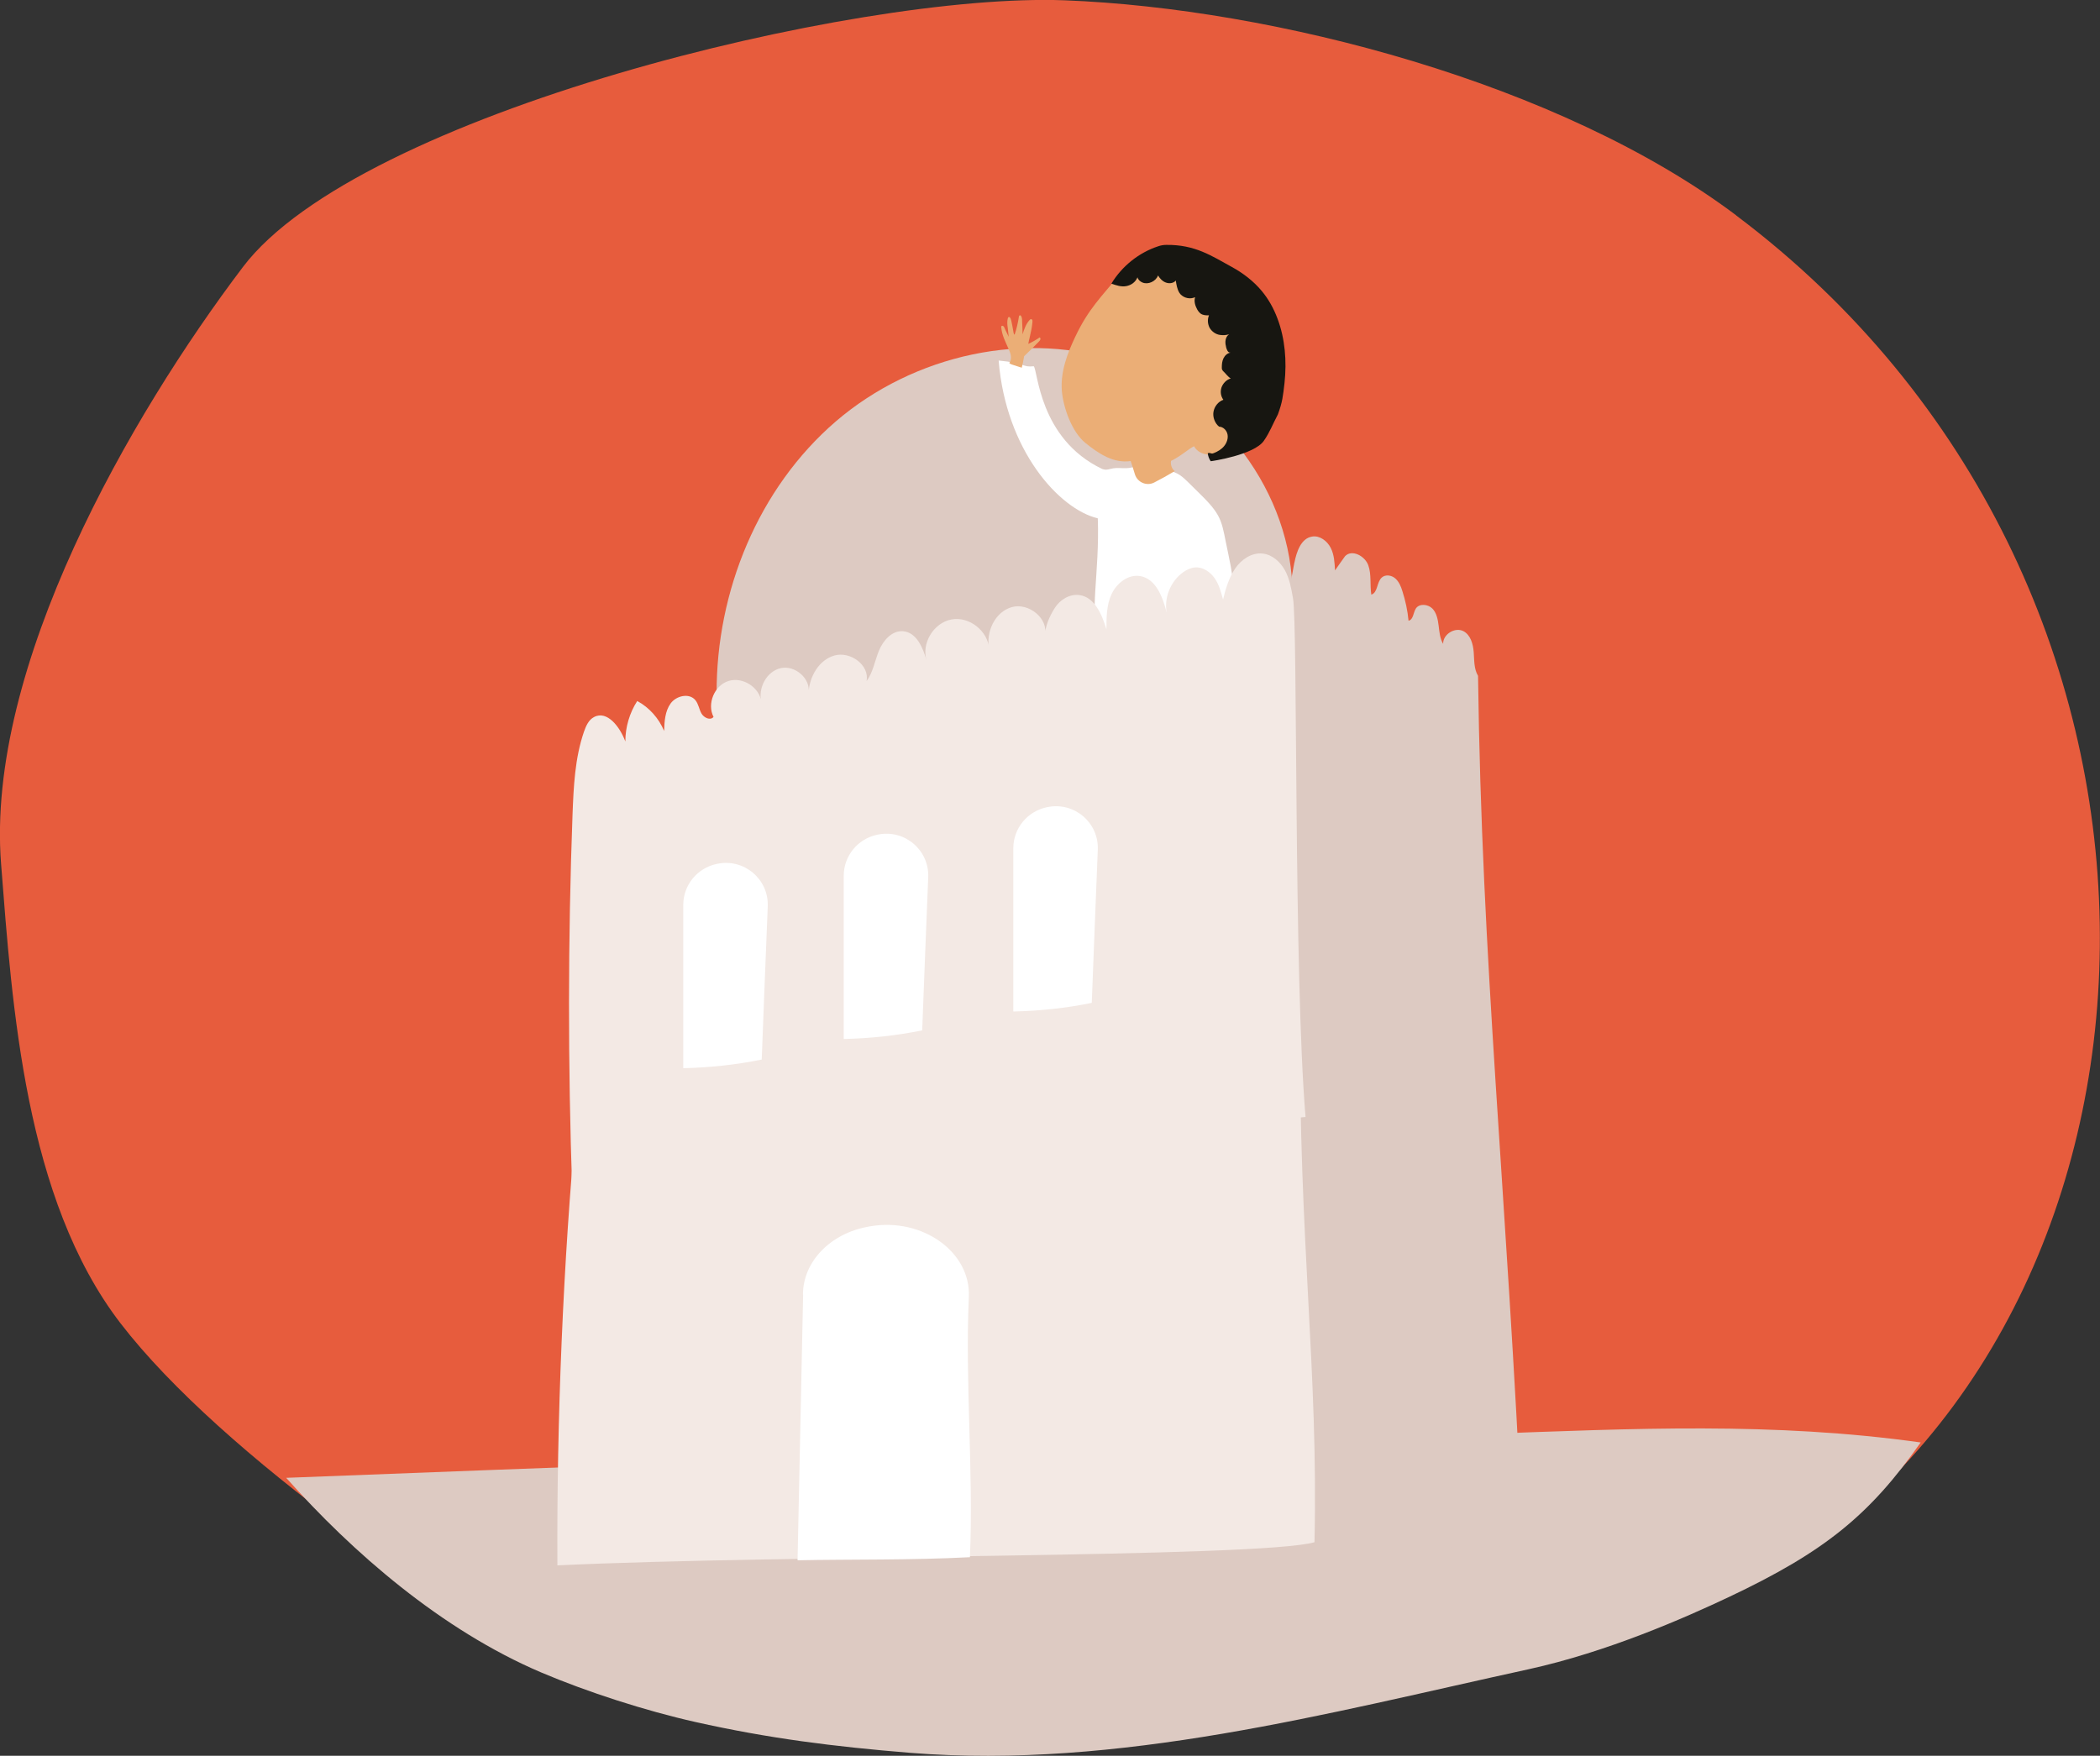 <?xml version="1.0" encoding="UTF-8"?>
<svg id="Layer_2" data-name="Layer 2" xmlns="http://www.w3.org/2000/svg" viewBox="0 0 135.97 113.71">
  <rect x="0" y="0" width="135.97" height="113.71" fill="#333333" stroke="none"/>
  <defs>
    <style>
      .cls-1 {
        fill: #fff;
      }

      .cls-2 {
        fill: #f3e9e4;
      }

      .cls-3 {
        fill: #ebae76;
      }

      .cls-4 {
        fill: #171611;
      }

      .cls-5 {
        fill: #ddcac2;
      }

      .cls-6 {
        fill: #e75c3d;
      }
    </style>
  </defs>
  <g id="Layer_1-2" data-name="Layer 1">
    <path class="cls-6" d="M112.42,13.95C101,5.36,82.48,.54,68.93,.02,55.32-.49,23.22,7.4,15.73,17.29,8.44,26.92-.93,43.18,.07,55.95c.72,9.22,1.54,21.7,7.74,29.76,6.55,8.51,21.88,19.05,30.57,23.45,16.88,8.55,63.7,1.16,77.42-7.92,26.91-17.81,27.96-63.72-3.39-87.29"/>
    <path class="cls-5" d="M18.53,95.71c17.97-.7,35.95-1.35,53.93-1.99,7.88-.28,15.75-.57,23.63-.85,9.69-.35,18.71-.79,28.27,.55-3.28,4.67-6.17,7.06-12.44,10.02-2.86,1.35-7.85,3.55-12.96,4.67-13.01,2.84-26.52,6.49-40.03,5.41-4.92-.4-9.15-.93-13.92-2-3.21-.72-7.02-1.95-9.98-3.21-6.45-2.75-12.23-7.79-16.5-12.6Z"/>
    <g>
      <path class="cls-5" d="M46.4,44.92c-.03-6.62,2.7-13.31,7.72-17.63,5.02-4.31,12.34-5.98,18.58-3.78,6.24,2.2,10.99,8.42,10.99,15.04-10.2,8.25-24.6,9.68-37.29,6.36Z"/>
      <g>
        <path class="cls-1" d="M73.31,30.27c.52-.13,1.06-.04,1.59,.04,.51,.08,1.04,.17,1.48,.45,.21,.14,.4,.32,.58,.5,.28,.28,.56,.55,.84,.83,1.43,1.41,1.29,1.78,1.72,3.74s.97,6,.42,7.93c-.28-.25-.47-.52-.72-.8-.79-.9-1.74-1.66-2.78-2.24-1.05,.09-2.09,.08-3.14,.08-.75-.35-1.43,.29-2.12-.17s.03-3.61-.1-7.06c-2.51-.6-5.95-4.41-6.42-10.22,1.8,.17,1.5,.45,2.27,.37,.27,.23,.34,4.7,4.43,6.65,.07,.03,.15,.04,.23,.05,.1,0,.2-.02,.3-.05,.54-.14,.88,.03,1.42-.1Z"/>
        <path class="cls-3" d="M72.56,17.71c-1.24,1.49-2.09,2.31-2.92,4.06-.53,1.1-.98,2.3-.89,3.52,.09,1.12,.66,2.7,1.53,3.4s1.82,1.33,2.93,1.17c.09,.28,.19,.56,.27,.85,.16,.53,.76,.79,1.25,.54,.45-.23,.9-.48,1.33-.74-.19-.14-.28-.42-.24-.66,.44-.21,.83-.51,1.22-.79,.09-.06,.18-.11,.27-.16,.37,.68,1.42,.69,2.03,.21s.88-1.26,1.1-2c.62-2.05,1.07-4.38,0-6.23-.69-1.2-1.92-1.98-3.04-2.8-.65-.47-1.32-.99-2.12-1.07-.91-.09-2.15-.01-2.73,.69Z"/>
        <path class="cls-4" d="M79.38,22.46c.05,.18,.11,.39,.3,.38-.2,.02-.37,.18-.46,.36s-.11,.39-.11,.6c0,.05,0,.1,.02,.14,.02,.05,.06,.09,.1,.13,.15,.14,.28,.34,.46,.44-.28,.08-.5,.31-.6,.58-.09,.27-.05,.57,.12,.8-.33,.12-.58,.43-.64,.78-.06,.35,.09,.74,.36,.96,.27,.01,.5,.24,.55,.51,.05,.26-.05,.54-.22,.75s-.41,.35-.66,.45c-.05,.02-.1,.04-.15,.03-.09-.03-.16-.05-.25-.02,.02,.2,.09,.37,.19,.52,.07,0,2.81-.41,3.44-1.32,.39-.56,.57-1.07,.91-1.71,.3-.81,.33-1.19,.43-2.04,.15-1.4,.04-2.86-.46-4.18-.24-.64-.57-1.24-1.01-1.77-.53-.64-1.21-1.16-1.94-1.56-1.33-.73-2.39-1.45-4.24-1.43-.18,0-.36,.03-.53,.09-1.25,.41-2.35,1.29-3.03,2.42,.32,.11,.63,.22,.96,.16,.33-.06,.6-.26,.73-.57,.04,.16,.18,.28,.33,.34,.37,.15,.86-.08,1-.46,.12,.2,.29,.38,.51,.46,.22,.08,.49,.05,.64-.13,.04,.27,.09,.56,.23,.79,.17,.28,.58,.43,.9,.33,.04-.01,.08-.03,.12-.04-.08,.26,0,.54,.13,.78,.08,.14,.18,.28,.34,.34,.13,.05,.29,.06,.43,.05-.11,.26-.09,.56,.04,.81,.14,.24,.39,.42,.66,.46,.2,.03,.41,.02,.6-.04-.24,.16-.28,.5-.2,.78Z"/>
        <path class="cls-3" d="M66.16,23.8c.06-.24,.11-.48,.15-.73,.32-.31,.65-.63,.96-.95,.04-.04,.07-.08,.09-.13s0-.11-.04-.14c-.23,.16-.48,.3-.74,.42,.03-.14,.05-.28,.09-.42,.08-.33,.15-.67,.18-1.01,0-.07,0-.15-.07-.17-.05-.01-.09,.02-.12,.06-.23,.25-.35,.59-.45,.92,0-.27-.02-.54-.03-.81,0-.11,0-.22-.04-.32-.01-.03-.03-.06-.05-.08s-.07-.03-.09,0c-.02,.02-.03,.05-.03,.08-.06,.39-.15,.78-.28,1.16-.06-.06-.07-.14-.08-.23-.04-.22-.08-.45-.13-.67-.02-.08-.04-.17-.1-.23-.01-.01-.03-.02-.05-.02-.05,0-.07,.05-.08,.1-.05,.2-.03,.41,0,.61,.02,.19,.04,.38,.06,.57-.08-.19-.19-.37-.27-.57-.02-.05-.04-.09-.08-.12s-.11-.03-.13,.02c-.01,.02-.01,.05,0,.07,.04,.49,.27,.93,.47,1.38,.07,.15,.13,.3,.15,.46s0,.33-.1,.46c.04,.05,.11,.08,.17,.1,.17,.05,.5,.17,.67,.21Z"/>
      </g>
      <g>
        <g>
          <path class="cls-5" d="M83.81,36.44c.14-.71,.43-1.58,1.15-1.69,.49-.08,.97,.28,1.2,.73s.25,.96,.28,1.46c.22-.31,.43-.62,.65-.92,.44-.46,1.28-.02,1.5,.58s.1,1.28,.2,1.91c.43-.13,.34-.81,.68-1.11,.24-.21,.63-.15,.87,.06s.37,.52,.46,.82c.2,.62,.34,1.27,.4,1.92,.32-.07,.3-.53,.48-.8,.23-.33,.78-.27,1.06,.01s.36,.72,.41,1.12,.08,.82,.29,1.17c-.02-.62,.77-1.11,1.32-.82,.46,.25,.62,.83,.66,1.36s.01,1.08,.28,1.53c.24,18.69,1.82,32.81,2.91,56.17-4.12,.88-9.31-.45-13.5-.08-1.14-16.79-1.31-31.78-1.81-48.57-.15-5.12-.5-9.85,.51-14.87Z"/>
          <g>
            <path class="cls-2" d="M37.05,77.09c-.28-8.11-.28-16.22,.02-24.33,.07-1.81,.15-3.65,.74-5.37,.13-.37,.3-.77,.65-.95,.86-.46,1.69,.66,2.03,1.58,0-.92,.27-1.85,.77-2.62,.78,.42,1.4,1.12,1.74,1.94,.02-.62,.06-1.28,.42-1.78s1.2-.7,1.6-.22c.21,.25,.24,.59,.4,.87s.58,.47,.78,.22c-.44-.85,.06-2.05,.98-2.33s2.01,.42,2.12,1.38c-.24-.92,.34-2.01,1.26-2.21s1.95,.68,1.79,1.62c.05-1.06,.67-2.16,1.69-2.44s2.27,.62,2.07,1.66c.42-.57,.53-1.31,.8-1.97s.84-1.31,1.55-1.26c.88,.06,1.31,1.08,1.54,1.92-.36-1.12,.44-2.46,1.6-2.68s2.38,.75,2.45,1.93c-.24-1.11,.37-2.42,1.46-2.73s2.41,.74,2.14,1.85c.03-.64,.3-1.25,.64-1.79s.97-.93,1.61-.84c.98,.14,1.45,1.26,1.74,2.22,0-.78,0-1.59,.34-2.3s1.08-1.28,1.85-1.15c1.02,.18,1.46,1.37,1.71,2.37-.18-.98,.26-2.05,1.08-2.63,.23-.16,.49-.28,.76-.3,.5-.04,.97,.28,1.26,.69s.42,.91,.55,1.39c.16-.68,.39-1.44,.79-2.02s1.06-1.03,1.76-.96c.63,.06,1.16,.54,1.46,1.09s.41,1.19,.52,1.81c.31,1.8,.04,24.27,.81,33.59-5.63,.5-11.17,.93-16.77,1.72-10.28,1.45-20.44,1.57-30.72,3.02Z"/>
            <path class="cls-2" d="M37.33,72.43c-.87,9.25-1.29,19.64-1.24,28.95,14.41-.69,45.44-.48,49.02-1.5,.25-11.32-1.01-19.15-.94-33.98-14.14-.38-28.45-.93-42.12,3.52-1.8,.59-3.21,1.67-4.73,3.01Z"/>
          </g>
        </g>
        <path class="cls-1" d="M44.24,58.61v10.57c1.72-.04,3.42-.22,5.08-.56,.12-3.31,.26-6.61,.39-9.92,.07-1.76-1.53-3.11-3.25-2.76-.02,0-.04,0-.05,.01-1.26,.26-2.17,1.37-2.17,2.65Z"/>
        <path class="cls-1" d="M54.63,56.72v10.57c1.72-.04,3.42-.22,5.08-.56,.12-3.31,.26-6.61,.39-9.92,.07-1.76-1.53-3.11-3.25-2.76-.02,0-.04,0-.05,.01-1.26,.26-2.17,1.37-2.17,2.65Z"/>
        <path class="cls-1" d="M52,83.84l-.36,17.21c3.37-.07,7.37,0,11.16-.2,.24-5.48-.32-11.37-.07-16.85,.14-2.91-3-5.16-6.38-4.58-.04,0-.07,.01-.11,.02-2.47,.43-4.25,2.27-4.25,4.4Z"/>
        <path class="cls-1" d="M65.61,54.94v10.57c1.72-.04,3.42-.22,5.08-.56,.12-3.31,.26-6.61,.39-9.92,.07-1.76-1.53-3.11-3.25-2.76-.02,0-.04,0-.05,.01-1.26,.26-2.17,1.37-2.17,2.65Z"/>
      </g>
    </g>
  </g>
</svg>